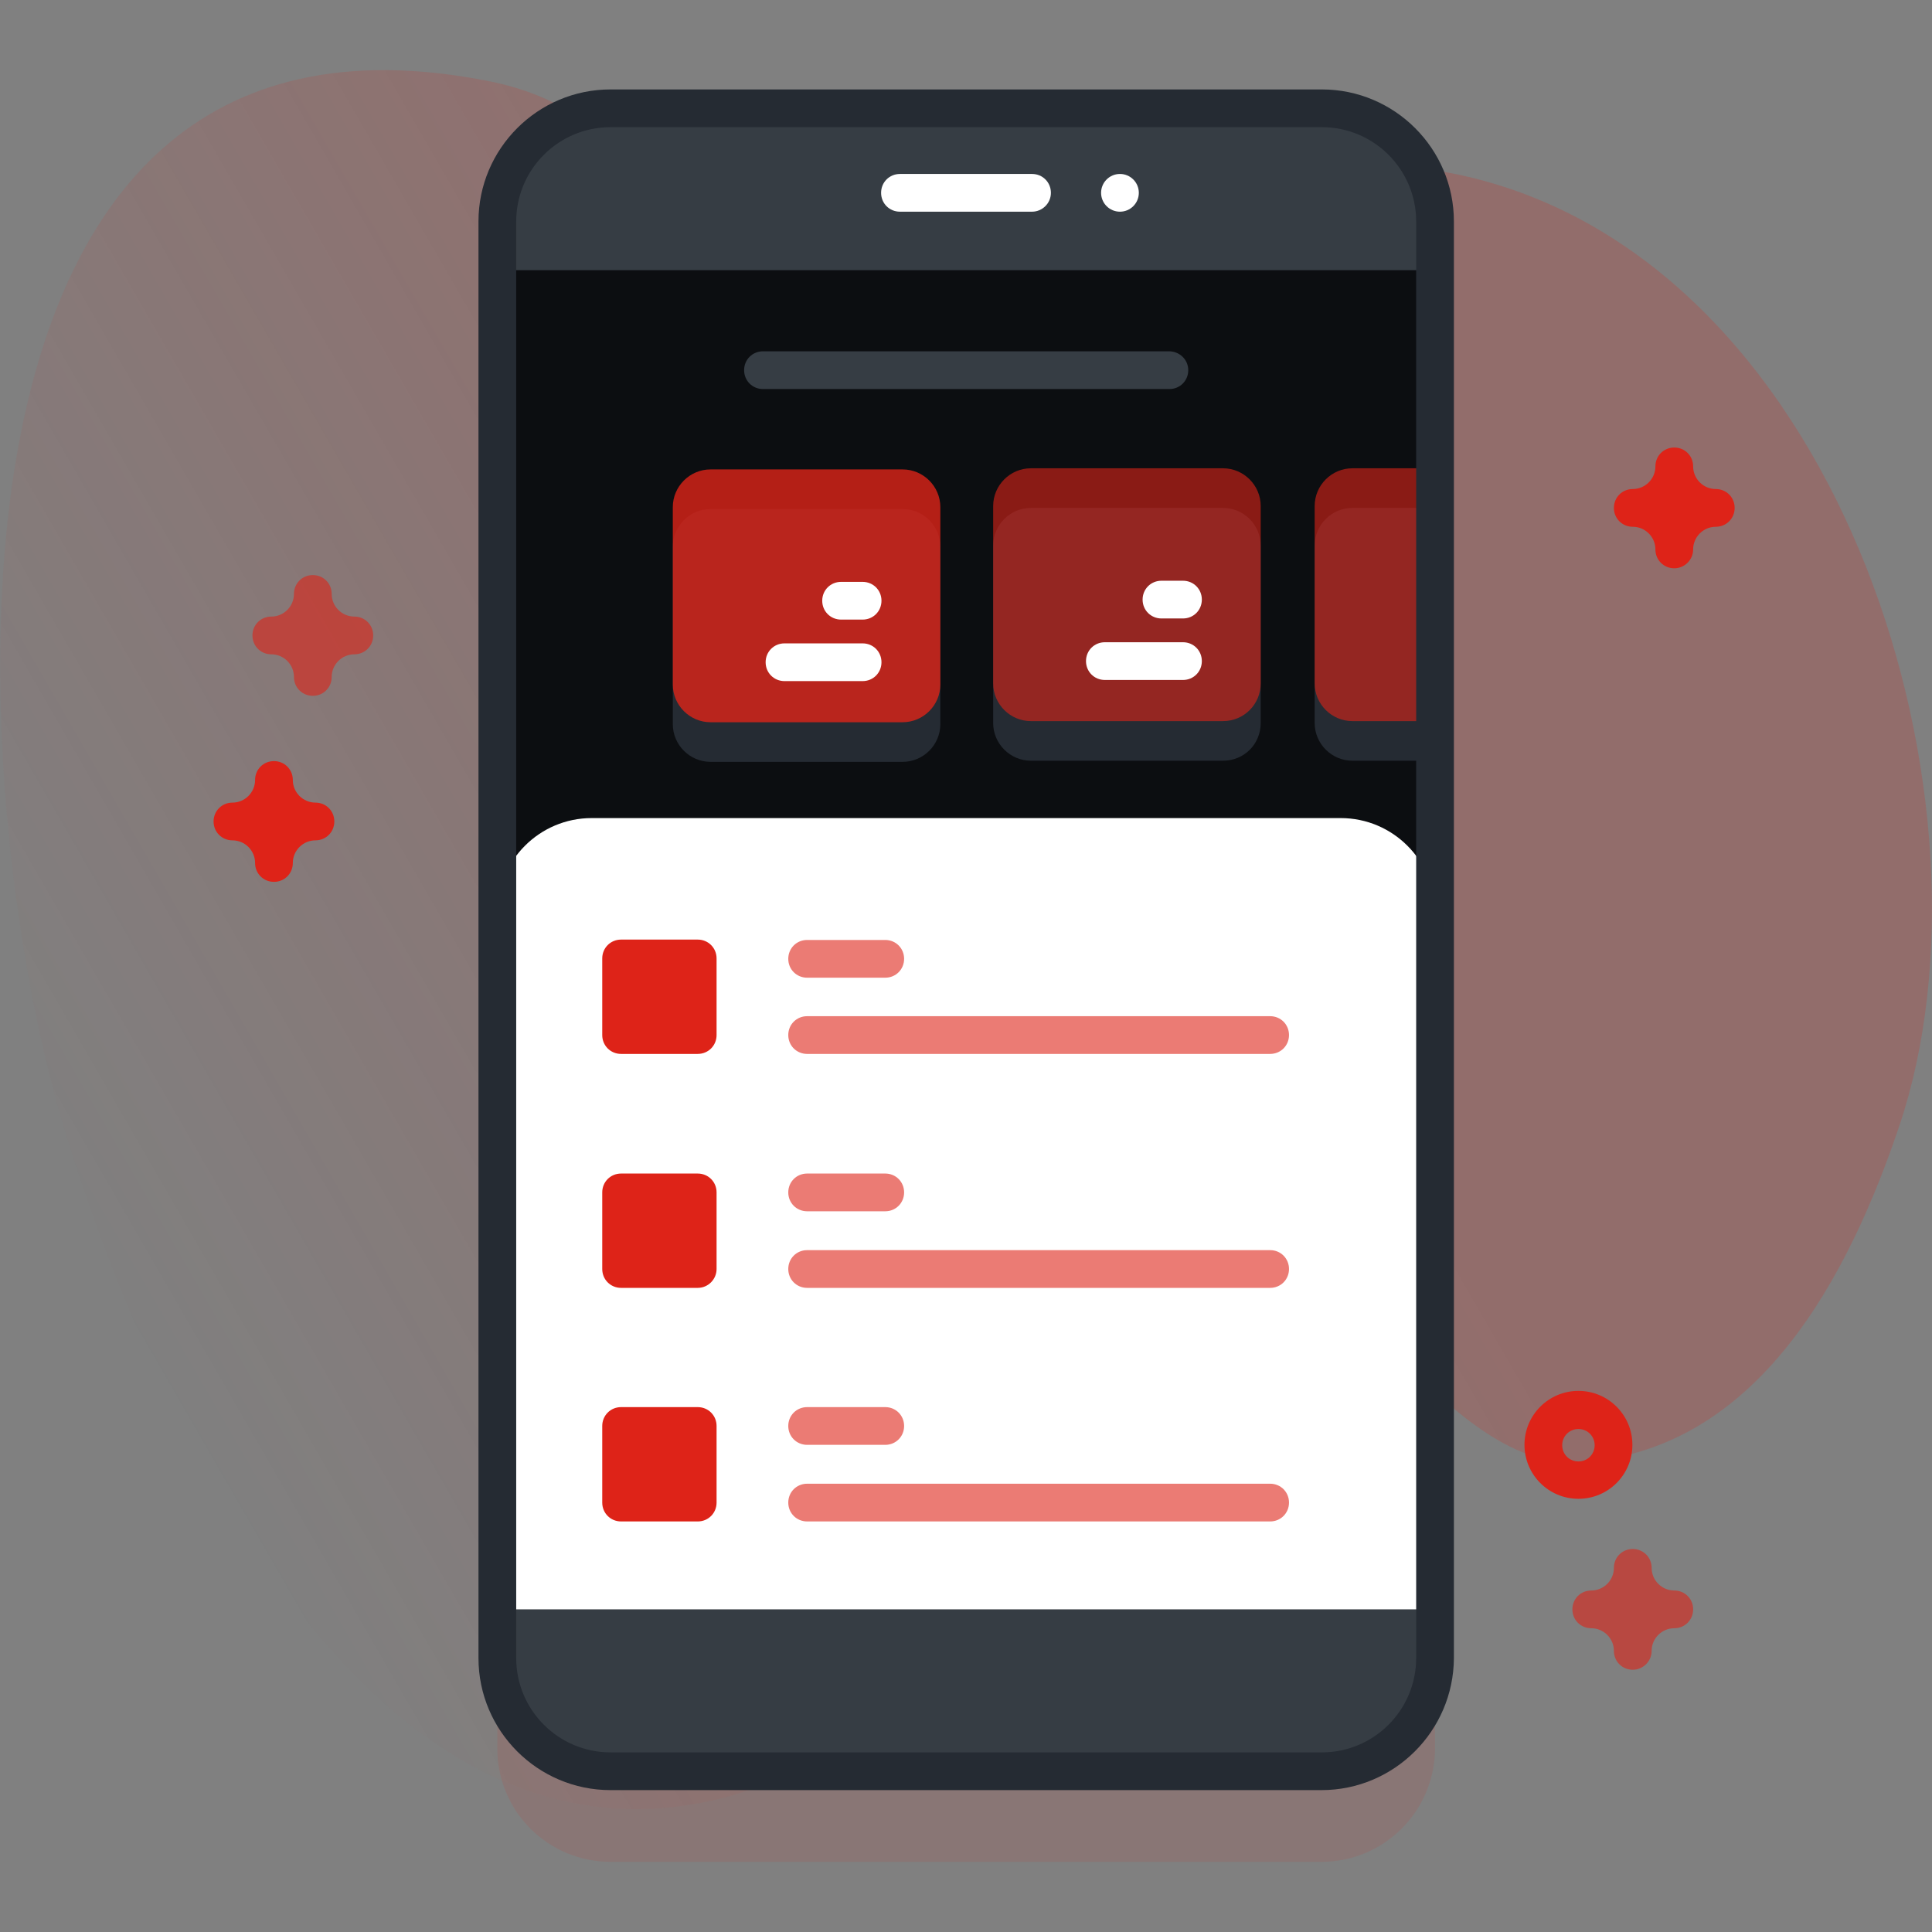 <?xml version="1.0" encoding="utf-8"?>
<!-- Generator: Adobe Illustrator 24.0.1, SVG Export Plug-In . SVG Version: 6.00 Build 0)  -->
<svg version="1.1" id="Capa_1" xmlns="http://www.w3.org/2000/svg" xmlns:xlink="http://www.w3.org/1999/xlink" x="0px" y="0px"
	 viewBox="0 0 512 512" style="enable-background:new 0 0 512 512;" xml:space="preserve">
<rect x="0" y="0" width="512" height="512" fill="#808080" stroke="none"/>
<style type="text/css">
	.st0{fill:url(#SVGID_1_);}
	.st1{opacity:0.1;fill:#DE2318;}
	.st2{fill:#363D44;}
	.st3{fill:#0C0E11;}
	.st4{fill:#252B33;}
	.st5{opacity:0.8;fill:#DE2318;}
	.st6{fill:#FFFFFF;}
	.st7{opacity:0.6;fill:#DE2318;}
	.st8{opacity:0.6;}
	.st9{fill:#DE2318;}
</style>
<g>
	<g>
		
			<linearGradient id="SVGID_1_" gradientUnits="userSpaceOnUse" x1="23.82" y1="177.669" x2="459.531" y2="429.226" gradientTransform="matrix(1 0 0 -1 0 514)">
			<stop  offset="0" style="stop-color:#DE2318;stop-opacity:0"/>
			<stop  offset="0.629" style="stop-color:#DE2318;stop-opacity:0.2"/>
		</linearGradient>
		<path class="st0" d="M16.1,295.9c18.7,64,72.7,194.6,163.9,182.8c91.5-11.8,55.8-129.7,139.5-145.9c36.9-7.1,61.9,56.7,98.8,54.7
			c47.6-2.6,71.8-49.7,85.1-89.3c28.2-84-14-226.4-112.9-251c-86.2-21.5-96.3,83.9-171.3,53.2C177.1,83.4,181.3,32,130,21.6
			C-25.3-9.7-8.8,210.8,16.1,295.9L16.1,295.9z"/>
	</g>
	<g>
		<g>
			<g>
				<g>
					<path class="st1" d="M350.2,493.4H161.8c-16.6,0-30-13.4-30-30V82.7c0-16.6,13.4-30,30-30h188.5c16.6,0,30,13.4,30,30v380.7
						C380.2,480,366.8,493.4,350.2,493.4L350.2,493.4z"/>
					<path class="st2" d="M350.2,469.4H161.8c-16.6,0-30-13.4-30-30V58.7c0-16.6,13.4-30,30-30h188.5c16.6,0,30,13.4,30,30v380.7
						C380.2,456,366.8,469.4,350.2,469.4L350.2,469.4z"/>
					<path class="st3" d="M131.8,71.6h248.5v354.9H131.8V71.6z"/>
					<path class="st4" d="M239.2,201.9h-50.9c-5.5,0-10-4.5-10-10v-47c0-5.5,4.5-10,10-10h50.9c5.5,0,10,4.5,10,10v47
						C249.2,197.4,244.7,201.9,239.2,201.9z"/>
					<path class="st4" d="M324.1,201.6h-50.9c-5.5,0-10-4.5-10-10v-47c0-5.5,4.5-10,10-10h50.9c5.5,0,10,4.5,10,10v47
						C334.1,197.2,329.7,201.6,324.1,201.6z"/>
					<g>
						<path class="st4" d="M379.9,134.6v67h-21.5c-5.5,0-10-4.5-10-10v-47c0-5.5,4.5-10,10-10H379.9z"/>
					</g>
					<g>
						<path class="st2" d="M309.8,93.1H202.2c-2.8,0-5,2.2-5,5s2.2,5,5,5h107.7c2.8,0,5-2.2,5-5S312.6,93.1,309.8,93.1z"/>
					</g>
					<g>
						<g>
							<path class="st5" d="M239.2,191.4h-50.9c-5.5,0-10-4.5-10-10v-47c0-5.5,4.5-10,10-10h50.9c5.5,0,10,4.5,10,10v47
								C249.2,186.9,244.7,191.4,239.2,191.4z"/>
							<g>
								<path class="st6" d="M228.6,170.5h-20.7c-2.8,0-5,2.2-5,5s2.2,5,5,5h20.7c2.8,0,5-2.2,5-5S231.4,170.5,228.6,170.5z"/>
								<path class="st6" d="M228.6,154.2h-5.7c-2.8,0-5,2.2-5,5s2.2,5,5,5h5.7c2.8,0,5-2.2,5-5S231.4,154.2,228.6,154.2z"/>
							</g>
						</g>
						<g>
							<path class="st7" d="M324.1,191.1h-50.9c-5.5,0-10-4.5-10-10v-47c0-5.5,4.5-10,10-10h50.9c5.5,0,10,4.5,10,10v47
								C334.1,186.6,329.7,191.1,324.1,191.1z"/>
							<g>
								<path class="st6" d="M313.5,170.2h-20.7c-2.8,0-5,2.2-5,5s2.2,5,5,5h20.7c2.8,0,5-2.2,5-5S316.3,170.2,313.5,170.2z"/>
								<path class="st6" d="M313.5,153.9h-5.7c-2.8,0-5,2.2-5,5s2.2,5,5,5h5.7c2.8,0,5-2.2,5-5S316.3,153.9,313.5,153.9z"/>
							</g>
						</g>
						<g class="st8">
							<path class="st9" d="M379.9,124.1v67h-21.5c-5.5,0-10-4.5-10-10v-47c0-5.5,4.5-10,10-10L379.9,124.1z"/>
						</g>
					</g>
					<path class="st6" d="M131.8,426.5V241.8c0-13.8,11.2-25,25-25h198.5c13.8,0,25,11.2,25,25v184.7H131.8z"/>
					<path class="st4" d="M350.2,474.4H161.8c-19.3,0-35-15.7-35-35V58.7c0-19.3,15.7-35,35-35h188.5c19.3,0,35,15.7,35,35v380.7
						C385.2,458.7,369.5,474.4,350.2,474.4z M161.8,33.7c-13.8,0-25,11.2-25,25v380.7c0,13.8,11.2,25,25,25h188.5
						c13.8,0,25-11.2,25-25V58.7c0-13.8-11.2-25-25-25H161.8z"/>
					<g>
						<path class="st6" d="M273.5,56.1h-35c-2.8,0-5-2.2-5-5s2.2-5,5-5h35c2.8,0,5,2.2,5,5S276.2,56.1,273.5,56.1z"/>
					</g>
					<circle class="st6" cx="296.8" cy="51.1" r="5"/>
				</g>
			</g>
			<g>
				<g>
					<path class="st7" d="M234.6,249.1h-20.7c-2.8,0-5,2.2-5,5s2.2,5,5,5h20.7c2.8,0,5-2.2,5-5S237.4,249.1,234.6,249.1L234.6,249.1
						z"/>
					<path class="st7" d="M336.6,269.3H213.9c-2.8,0-5,2.2-5,5s2.2,5,5,5h122.7c2.8,0,5-2.2,5-5S339.4,269.3,336.6,269.3z"/>
				</g>
				<path class="st9" d="M184.9,279.3h-20.3c-2.8,0-5-2.2-5-5v-20.3c0-2.8,2.2-5,5-5h20.3c2.8,0,5,2.2,5,5v20.3
					C189.9,277.1,187.7,279.3,184.9,279.3z"/>
			</g>
			<g>
				<g>
					<path class="st7" d="M234.6,311h-20.7c-2.8,0-5,2.2-5,5s2.2,5,5,5h20.7c2.8,0,5-2.2,5-5S237.4,311,234.6,311z"/>
					<path class="st7" d="M336.6,331.3H213.9c-2.8,0-5,2.2-5,5s2.2,5,5,5h122.7c2.8,0,5-2.2,5-5S339.4,331.3,336.6,331.3z"/>
				</g>
				<path class="st9" d="M184.9,341.3h-20.3c-2.8,0-5-2.2-5-5V316c0-2.8,2.2-5,5-5h20.3c2.8,0,5,2.2,5,5v20.3
					C189.9,339,187.7,341.3,184.9,341.3z"/>
			</g>
			<g>
				<g>
					<path class="st7" d="M234.6,372.9h-20.7c-2.8,0-5,2.2-5,5s2.2,5,5,5h20.7c2.8,0,5-2.2,5-5S237.4,372.9,234.6,372.9z"/>
					<path class="st7" d="M336.6,393.2H213.9c-2.8,0-5,2.2-5,5s2.2,5,5,5h122.7c2.8,0,5-2.2,5-5S339.4,393.2,336.6,393.2z"/>
				</g>
				<path class="st9" d="M184.9,403.2h-20.3c-2.8,0-5-2.2-5-5v-20.3c0-2.8,2.2-5,5-5h20.3c2.8,0,5,2.2,5,5v20.3
					C189.9,401,187.7,403.2,184.9,403.2z"/>
			</g>
		</g>
		<path class="st9" d="M418.3,397.2c-7.9,0-14.3-6.4-14.3-14.3s6.4-14.3,14.3-14.3s14.3,6.4,14.3,14.3S426.2,397.2,418.3,397.2z
			 M418.3,378.7c-2.4,0-4.3,1.9-4.3,4.3s1.9,4.3,4.3,4.3s4.3-1.9,4.3-4.3S420.7,378.7,418.3,378.7z"/>
		<path class="st7" d="M82.9,184.4c-2.8,0-5-2.2-5-5c0-3.3-2.7-6-6-6c-2.8,0-5-2.2-5-5s2.2-5,5-5c3.3,0,6-2.7,6-6c0-2.8,2.2-5,5-5
			s5,2.2,5,5c0,3.3,2.7,6,6,6c2.8,0,5,2.2,5,5s-2.2,5-5,5c-3.3,0-6,2.7-6,6C87.9,182.2,85.7,184.4,82.9,184.4z"/>
		<path class="st7" d="M432.7,442.5c-2.8,0-5-2.2-5-5c0-3.3-2.7-6-6-6c-2.8,0-5-2.2-5-5s2.2-5,5-5c3.3,0,6-2.7,6-6c0-2.8,2.2-5,5-5
			s5,2.2,5,5c0,3.3,2.7,6,6,6c2.8,0,5,2.2,5,5s-2.2,5-5,5c-3.3,0-6,2.7-6,6C437.7,440.3,435.4,442.5,432.7,442.5z"/>
		<g>
			<path class="st9" d="M443.7,150.6c-2.8,0-5-2.2-5-5c0-3.3-2.7-6-6-6c-2.8,0-5-2.2-5-5s2.2-5,5-5c3.3,0,6-2.7,6-6c0-2.8,2.2-5,5-5
				s5,2.2,5,5c0,3.3,2.7,6,6,6c2.8,0,5,2.2,5,5s-2.2,5-5,5c-3.3,0-6,2.7-6,6C448.7,148.4,446.4,150.6,443.7,150.6z"/>
			<path class="st9" d="M72.6,233.7c-2.8,0-5-2.2-5-5c0-3.3-2.7-6-6-6c-2.8,0-5-2.2-5-5s2.2-5,5-5c3.3,0,6-2.7,6-6c0-2.8,2.2-5,5-5
				s5,2.2,5,5c0,3.3,2.7,6,6,6c2.8,0,5,2.2,5,5s-2.2,5-5,5c-3.3,0-6,2.7-6,6C77.6,231.5,75.4,233.7,72.6,233.7z"/>
		</g>
	</g>
</g>
</svg>
